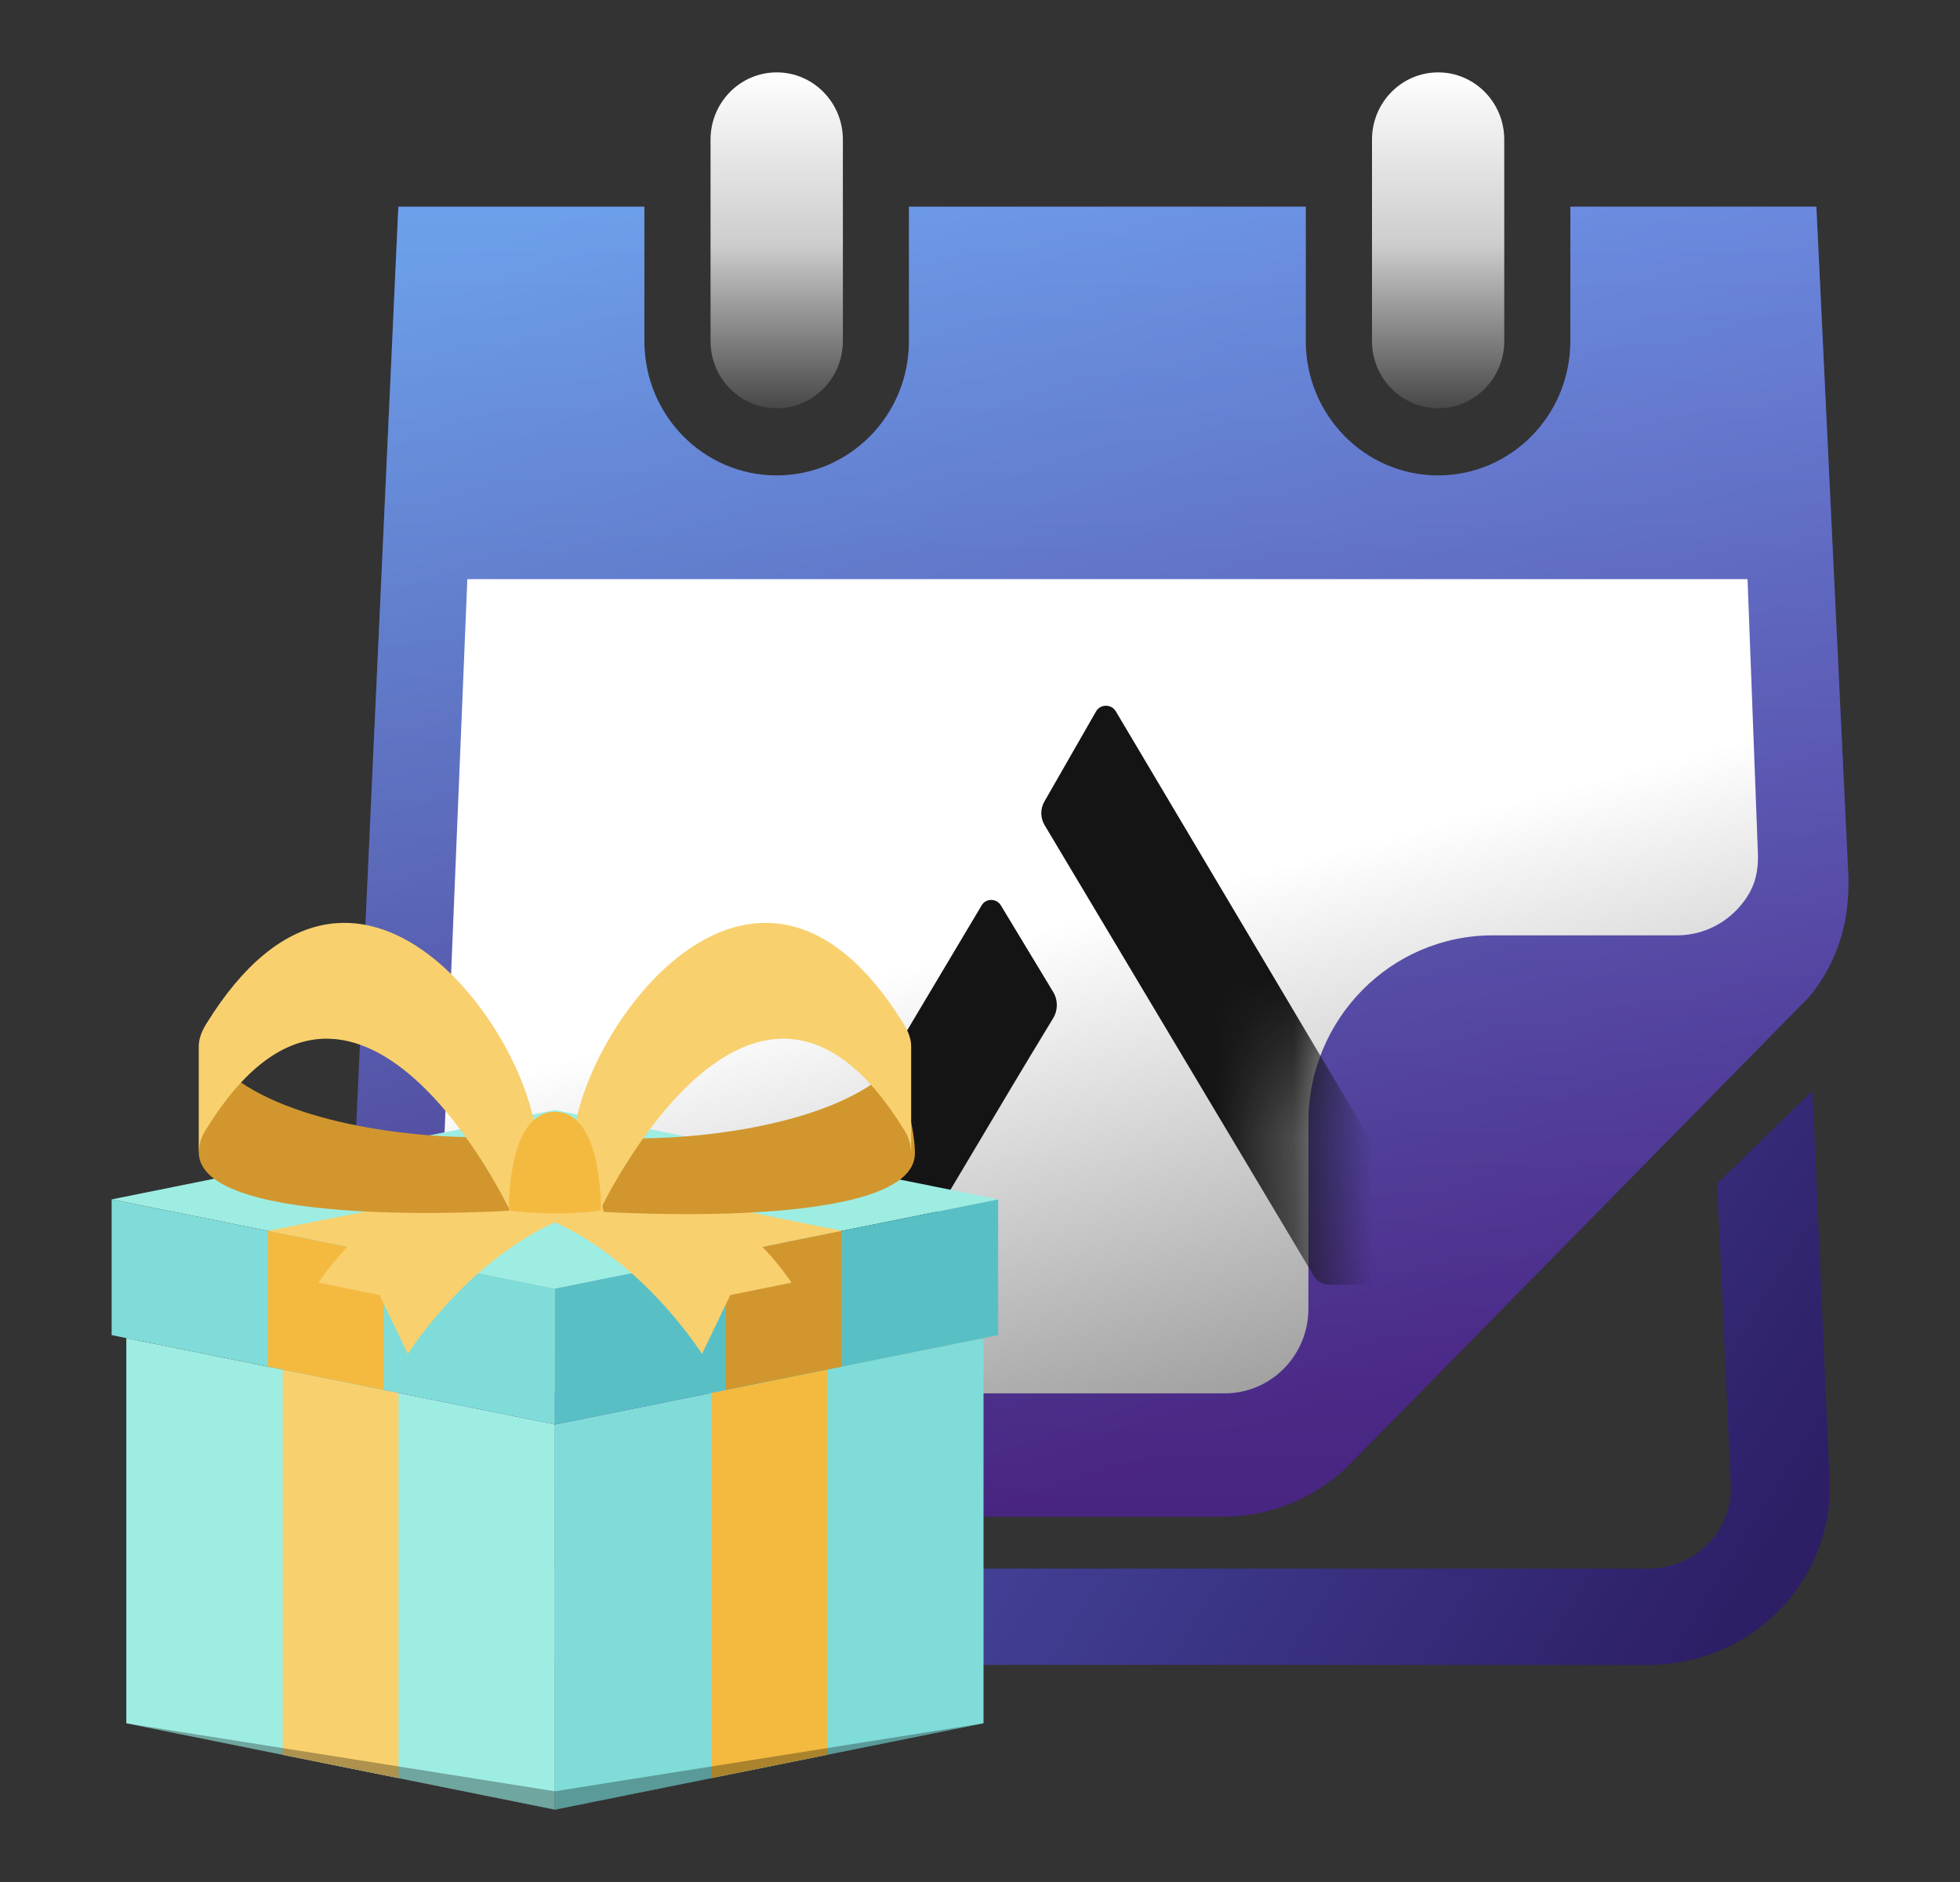 <svg width="25" height="24" viewBox="0 0 25 24" fill="none" xmlns="http://www.w3.org/2000/svg">
<rect x="0" y="0" width="25" height="24" fill="#333333" stroke="none"/>
<path d="M21.903 15.094L22.078 18.981C22.078 19.545 21.605 20.004 21.025 20.004H6.707C6.228 20.004 5.776 19.897 5.369 19.711C5.682 20.592 6.535 21.231 7.547 21.231H21.024C22.302 21.231 23.341 20.221 23.34 18.955L23.118 13.911L21.902 15.094H21.903Z" fill="url(#paint0_linear_11885_338873)"/>
<path fill-rule="evenodd" clip-rule="evenodd" d="M20.03 4.35C20.03 5.296 19.275 6.063 18.343 6.063C17.411 6.063 16.655 5.296 16.655 4.35V2.636H11.594V4.35C11.594 5.296 10.838 6.063 9.906 6.063C8.974 6.063 8.219 5.296 8.219 4.35V2.636H5.081L4.423 16.986C4.423 18.285 5.464 19.342 6.743 19.342H15.601C16.216 19.342 16.776 19.098 17.191 18.699L23.079 12.709C23.382 12.339 23.557 11.892 23.575 11.368L23.577 11.198L23.168 2.636H20.03V4.35Z" fill="url(#paint1_linear_11885_338873)"/>
<path fill-rule="evenodd" clip-rule="evenodd" d="M20.03 4.35C20.03 5.296 19.275 6.063 18.343 6.063C17.411 6.063 16.655 5.296 16.655 4.35V2.636H11.594V4.35C11.594 5.296 10.838 6.063 9.906 6.063C8.974 6.063 8.219 5.296 8.219 4.35V2.636H5.081L4.423 16.986C4.423 18.285 5.464 19.342 6.743 19.342H15.601C16.216 19.342 16.776 19.098 17.191 18.699L23.079 12.709C23.382 12.339 23.557 11.892 23.575 11.368L23.577 11.198L23.168 2.636H20.03V4.35Z" fill="url(#paint2_linear_11885_338873)" fill-opacity="0.48"/>
<path d="M22.331 11.357C22.15 11.697 21.797 11.928 21.391 11.928H19.04C17.742 11.928 16.689 12.993 16.689 14.308V16.688C16.689 17.285 16.211 17.769 15.621 17.769H6.646C6.057 17.769 5.578 17.284 5.577 16.715L5.961 7.385H22.29L22.422 10.876C22.429 11.041 22.407 11.211 22.33 11.357L22.331 11.357Z" fill="url(#paint3_linear_11885_338873)"/>
<mask id="mask0_11885_338873" style="mask-type:alpha" maskUnits="userSpaceOnUse" x="5" y="7" width="18" height="11">
<path d="M22.331 11.357C22.15 11.697 21.797 11.928 21.391 11.928H19.04C17.742 11.928 16.689 12.993 16.689 14.308V16.688C16.689 17.285 16.211 17.769 15.621 17.769H6.646C6.057 17.769 5.578 17.284 5.577 16.715L5.961 7.385H22.29L22.422 10.876C22.429 11.041 22.407 11.211 22.33 11.357L22.331 11.357Z" fill="url(#paint4_linear_11885_338873)"/>
</mask>
<g mask="url(#mask0_11885_338873)">
<path d="M16.757 16.272C16.798 16.339 16.875 16.382 16.956 16.382L18.393 16.385C18.475 16.385 18.526 16.299 18.485 16.23L14.231 9.069C14.175 8.977 14.038 8.977 13.982 9.069L13.325 10.215C13.267 10.311 13.268 10.429 13.325 10.524L16.758 16.272H16.757Z" fill="#141414"/>
<path d="M9.859 16.384L11.294 16.38C11.357 16.38 11.416 16.348 11.448 16.295C12.241 14.991 12.638 14.292 13.431 12.988C13.496 12.883 13.496 12.752 13.431 12.646L12.765 11.544C12.71 11.454 12.576 11.454 12.522 11.544L9.748 16.198C9.698 16.281 9.76 16.385 9.859 16.384Z" fill="#141414"/>
</g>
<path d="M10.751 1.78C10.751 1.307 10.373 0.923 9.907 0.923C9.441 0.923 9.063 1.307 9.063 1.78V4.35C9.063 4.823 9.441 5.206 9.907 5.206C10.373 5.206 10.751 4.823 10.751 4.35V1.78Z" fill="url(#paint5_linear_11885_338873)"/>
<path d="M19.187 1.78C19.187 1.307 18.809 0.923 18.344 0.923C17.878 0.923 17.5 1.307 17.5 1.78V4.35C17.5 4.823 17.878 5.206 18.344 5.206C18.809 5.206 19.187 4.823 19.187 4.35V1.78Z" fill="url(#paint6_linear_11885_338873)"/>
<g clip-path="url(#clip0_11885_338873)">
<path d="M1.424 15.295L7.078 14.156L12.732 15.295L7.078 16.433L1.424 15.295Z" fill="#9EEDE3"/>
<path d="M7.078 23.077L1.611 21.976V17.064L7.078 18.165V23.077Z" fill="#9EEDE3"/>
<path d="M5.083 22.675L3.606 22.378V17.466L5.083 17.763V22.675Z" fill="#F8D06E"/>
<path d="M7.078 16.433L1.424 15.295V17.026L7.078 18.165V16.433Z" fill="#80DCD8"/>
<path d="M4.895 15.994L3.419 15.696V17.428L4.895 17.725V15.994Z" fill="#F4BA40"/>
<path d="M7.078 23.077L12.545 21.976V17.064L7.078 18.165V23.077Z" fill="#80DCD8"/>
<path d="M9.073 22.675L10.549 22.378V17.466L9.073 17.763V22.675Z" fill="#F4BA40"/>
<path d="M7.078 16.433L12.732 15.295V17.026L7.078 18.165V16.433Z" fill="#58C0C5"/>
<path d="M9.26 15.994L10.736 15.696V17.428L9.26 17.725V15.994Z" fill="#D1972E"/>
<path d="M3.606 14.855L5.083 14.558L10.737 15.696L9.26 15.994L3.606 14.855Z" fill="#F8D06E"/>
<path d="M10.549 14.874L9.073 14.577L3.419 15.696L4.895 15.994L10.549 14.874Z" fill="#F8D06E"/>
<g style="mix-blend-mode:overlay" opacity="0.3">
<path d="M1.611 21.976L7.078 22.843L12.545 21.976L7.078 23.077L1.611 21.976Z" fill="black"/>
</g>
<path d="M6.904 14.685C6.904 14.685 5.078 14.864 4.061 16.357L4.841 16.515L5.202 17.266C5.202 17.266 6.053 15.905 7.388 15.465L6.903 14.685L6.904 14.685Z" fill="#F8D06E"/>
<path d="M2.826 13.604C2.761 13.692 2.535 14.275 2.535 14.692C2.535 15.695 6.505 15.439 6.505 15.439C6.505 15.439 6.649 14.991 6.238 14.5C5.27 14.525 3.56 14.322 2.826 13.604Z" fill="#D1972E"/>
<path d="M2.629 13.06C2.563 13.167 2.534 13.263 2.535 13.349V14.692C2.545 14.572 2.563 14.508 2.629 14.402C4.545 11.293 6.505 15.439 6.505 15.439C6.505 15.439 6.847 14.897 6.847 14.636C6.847 13.257 4.545 9.951 2.629 13.06L2.629 13.06Z" fill="#F8D06E"/>
<path d="M7.253 14.685C7.253 14.685 9.078 14.864 10.096 16.357L9.315 16.515L8.954 17.266C8.954 17.266 8.103 15.905 6.769 15.465L7.253 14.685L7.253 14.685Z" fill="#F8D06E"/>
<path d="M11.379 13.619C11.444 13.707 11.67 14.29 11.67 14.707C11.67 15.71 7.7 15.454 7.7 15.454C7.7 15.454 7.557 15.006 7.967 14.515C8.936 14.541 10.646 14.337 11.379 13.619Z" fill="#D1972E"/>
<path d="M11.528 13.06C11.594 13.167 11.623 13.263 11.622 13.349V14.692C11.612 14.572 11.594 14.508 11.528 14.402C9.612 11.293 7.651 15.439 7.651 15.439C7.651 15.439 7.31 14.897 7.31 14.636C7.31 13.257 9.612 9.951 11.528 13.06L11.528 13.06Z" fill="#F8D06E"/>
<path d="M7.078 14.178C6.504 14.178 6.49 15.276 6.49 15.437C6.49 15.437 6.773 15.475 7.078 15.475C7.384 15.475 7.666 15.437 7.666 15.437C7.666 15.276 7.652 14.178 7.078 14.178Z" fill="#F4BA40"/>
</g>
<defs>
<linearGradient id="paint0_linear_11885_338873" x1="11.948" y1="-5.886" x2="31.237" y2="6.232" gradientUnits="userSpaceOnUse">
<stop stop-color="#657AE4"/>
<stop offset="1" stop-color="#2D1E66"/>
</linearGradient>
<linearGradient id="paint1_linear_11885_338873" x1="14" y1="0.923" x2="14" y2="19.342" gradientUnits="userSpaceOnUse">
<stop stop-color="#657AE4"/>
<stop offset="1" stop-color="#2D1E66"/>
</linearGradient>
<linearGradient id="paint2_linear_11885_338873" x1="12.404" y1="0.923" x2="18.138" y2="18.093" gradientUnits="userSpaceOnUse">
<stop stop-color="#7BD1FF"/>
<stop offset="0.974" stop-color="#652B9C"/>
</linearGradient>
<linearGradient id="paint3_linear_11885_338873" x1="13.193" y1="11.885" x2="14.859" y2="18.037" gradientUnits="userSpaceOnUse">
<stop stop-color="white"/>
<stop offset="1" stop-color="#A1A1A1"/>
</linearGradient>
<linearGradient id="paint4_linear_11885_338873" x1="13.193" y1="11.885" x2="14.859" y2="18.037" gradientUnits="userSpaceOnUse">
<stop stop-color="white"/>
<stop offset="1" stop-color="#A1A1A1"/>
</linearGradient>
<linearGradient id="paint5_linear_11885_338873" x1="14.025" y1="0.923" x2="14.025" y2="5.308" gradientUnits="userSpaceOnUse">
<stop stop-color="white"/>
<stop offset="0.5" stop-color="#CDCDCD"/>
<stop offset="1" stop-color="#414141"/>
</linearGradient>
<linearGradient id="paint6_linear_11885_338873" x1="14.025" y1="0.923" x2="14.025" y2="5.308" gradientUnits="userSpaceOnUse">
<stop stop-color="white"/>
<stop offset="0.5" stop-color="#CDCDCD"/>
<stop offset="1" stop-color="#414141"/>
</linearGradient>
<clipPath id="clip0_11885_338873">
<rect width="11.308" height="11.308" fill="white" transform="translate(1.423 11.769)"/>
</clipPath>
</defs>
</svg>
